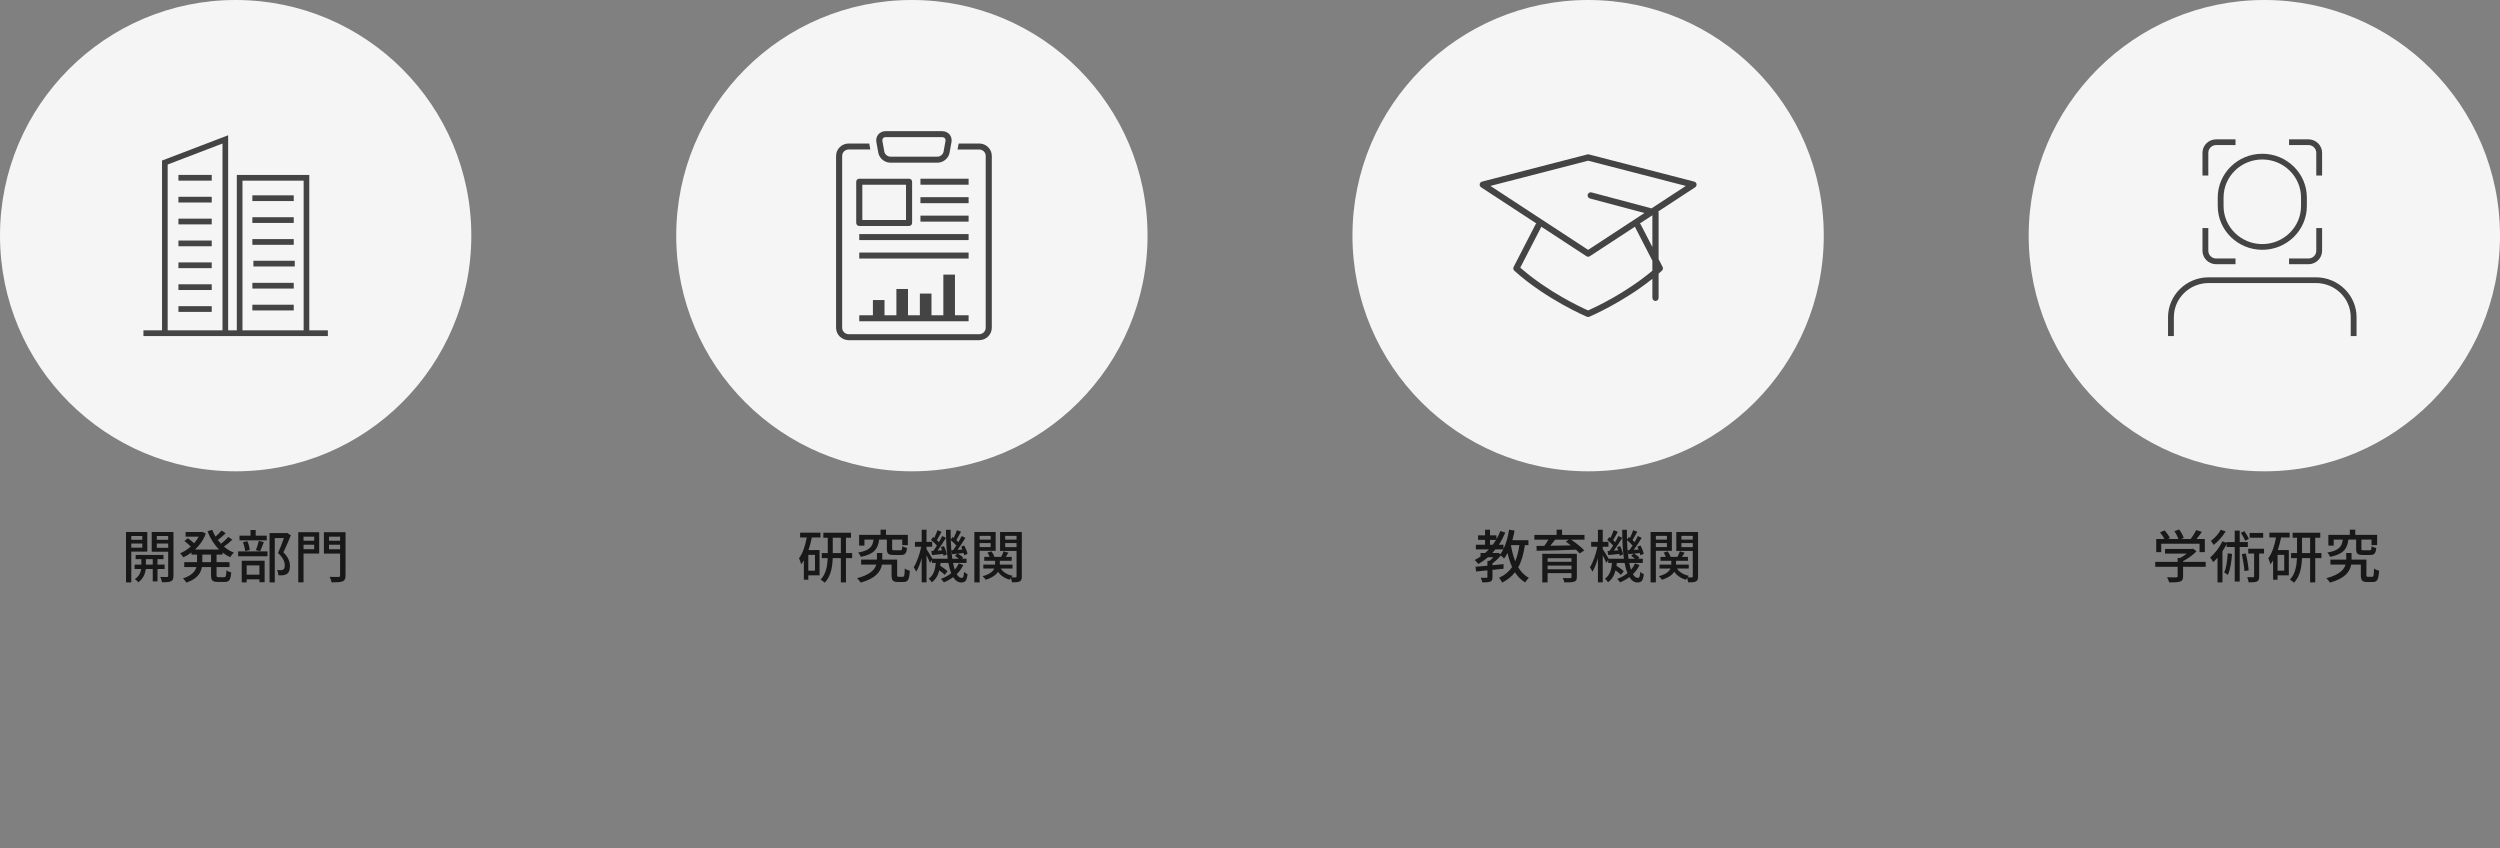 <svg width="610" height="207" viewBox="0 0 610 207" fill="none" xmlns="http://www.w3.org/2000/svg">
<rect x="0" y="0" width="610" height="207" fill="#808080" stroke="none"/>
<circle cx="57.5" cy="57.5" r="57.5" fill="#F5F5F5"/>
<g clip-path="url(#clip0_192_896)">
<path d="M75.467 80.603V42.678H57.784V80.603H55.669V33L39.533 39.174V80.603H35V82H80V80.603H75.469H75.467ZM59.164 44.075H74.088V80.603H59.164V44.075ZM40.912 40.141L54.289 35.023V80.605H40.912V40.141Z" fill="#444444"/>
<path d="M51.662 74.705H43.537V76.102H51.662V74.705Z" fill="#444444"/>
<path d="M51.662 42.678H43.537V44.075H51.662V42.678Z" fill="#444444"/>
<path d="M51.662 48.016H43.537V49.413H51.662V48.016Z" fill="#444444"/>
<path d="M51.662 53.352H43.537V54.749H51.662V53.352Z" fill="#444444"/>
<path d="M51.662 58.691H43.537V60.089H51.662V58.691Z" fill="#444444"/>
<path d="M51.662 64.029H43.537V65.427H51.662V64.029Z" fill="#444444"/>
<path d="M51.662 69.367H43.537V70.764H51.662V69.367Z" fill="#444444"/>
<path d="M71.673 47.66H61.578V49.057H71.673V47.66Z" fill="#444444"/>
<path d="M71.673 53H61.578V54.397H71.673V53Z" fill="#444444"/>
<path d="M71.673 58.338H61.578V59.735H71.673V58.338Z" fill="#444444"/>
<path d="M71.922 63.625H61.827V65.022H71.922V63.625Z" fill="#444444"/>
<path d="M71.673 69.012H61.578V70.409H71.673V69.012Z" fill="#444444"/>
<path d="M71.673 74.35H61.578V75.747H71.673V74.35Z" fill="#444444"/>
</g>
<path d="M34.722 130.78H32.034V131.718H34.722V130.78ZM32.034 133.636H34.722V132.614H32.034V133.636ZM35.94 134.588H32.034V142.106H30.746V129.814H35.94V134.588ZM35.604 137.766H37.27V136.436H35.604V137.766ZM40.168 138.844H38.432V141.854H37.27V138.844H35.576C35.464 139.782 35.016 141.21 33.742 142.064C33.56 141.826 33.168 141.476 32.902 141.294C33.938 140.664 34.33 139.614 34.442 138.844H32.846V137.766H34.484V136.436H33.098V135.4H39.888V136.436H38.432V137.766H40.168V138.844ZM38.264 133.664H41.036V132.614H38.264V133.664ZM41.036 130.78H38.264V131.718H41.036V130.78ZM42.324 129.814V140.51C42.324 141.224 42.184 141.602 41.722 141.826C41.274 142.036 40.574 142.078 39.524 142.064C39.482 141.714 39.3 141.126 39.104 140.776C39.818 140.79 40.532 140.79 40.756 140.79C40.966 140.776 41.036 140.706 41.036 140.496V134.616H37.018V129.814H42.324ZM51.494 137.164V135.316H49.366V137.066V137.164H51.494ZM54.294 135.316H52.838V137.164H56.002V138.368H52.838V140.286C52.838 140.762 52.908 140.832 53.356 140.832H54.714C55.12 140.832 55.19 140.552 55.246 139.166C55.54 139.376 56.058 139.6 56.408 139.67C56.296 141.476 55.932 141.994 54.84 141.994H53.132C51.816 141.994 51.494 141.616 51.494 140.286V138.368H49.268C49.002 139.852 48.12 141.252 45.474 142.162C45.32 141.868 44.914 141.364 44.648 141.14C46.804 140.426 47.63 139.418 47.924 138.368H44.956V137.164H48.078V137.052V135.316H46.72V134.812C46.09 135.274 45.418 135.68 44.732 135.988C44.578 135.694 44.2 135.232 43.948 135.008C44.858 134.63 45.754 134.056 46.552 133.356C46.16 132.936 45.516 132.404 45.012 132.012L45.824 131.326C46.328 131.662 46.958 132.152 47.364 132.544C47.798 132.054 48.176 131.508 48.484 130.948H45.292V129.814H49.114L49.352 129.772L50.206 130.178C49.66 131.746 48.722 133.048 47.602 134.084H53.468C52.25 132.88 51.284 131.34 50.626 129.618L51.774 129.282C51.998 129.856 52.264 130.402 52.586 130.934C53.132 130.458 53.72 129.884 54.084 129.436L55.064 130.122C54.462 130.696 53.748 131.312 53.146 131.76C53.384 132.082 53.65 132.39 53.916 132.684C54.56 132.18 55.274 131.522 55.722 131.018L56.688 131.69C56.072 132.278 55.302 132.894 54.644 133.37C55.372 133.986 56.184 134.49 57.066 134.84C56.772 135.092 56.366 135.61 56.17 135.96C55.498 135.652 54.868 135.274 54.294 134.812V135.316ZM65.088 130.71V131.844H58.438V130.71H61.126V129.324H62.386V130.71H65.088ZM63.478 134.49L62.442 134.224C62.694 133.622 62.988 132.642 63.142 131.984L64.374 132.264C64.066 133.048 63.758 133.916 63.478 134.49ZM60.972 134.196L59.824 134.462C59.768 133.874 59.544 132.964 59.278 132.292L60.356 132.054C60.664 132.712 60.888 133.622 60.972 134.196ZM63.296 137.962H60.188V140.216H63.296V137.962ZM58.984 142.106V136.814H64.57V142.05H63.296V141.35H60.188V142.106H58.984ZM58.102 135.736V134.546H65.27V135.736H58.102ZM70.002 130.01L70.968 130.612C70.422 131.942 69.75 133.552 69.148 134.77C70.436 136.044 70.744 137.136 70.744 138.088C70.744 139.026 70.534 139.684 70.03 140.02C69.764 140.202 69.456 140.3 69.092 140.356C68.77 140.398 68.336 140.384 67.944 140.384C67.93 140.006 67.804 139.46 67.594 139.096C67.958 139.124 68.294 139.138 68.546 139.124C68.77 139.11 68.952 139.068 69.106 138.97C69.386 138.802 69.484 138.438 69.484 137.934C69.484 137.122 69.12 136.1 67.832 134.938C68.336 133.846 68.882 132.376 69.274 131.284H67.048V142.106H65.774V130.066H69.792L70.002 130.01ZM76.666 130.948H74.062V131.942H76.666V130.948ZM74.062 134H76.666V132.908H74.062V134ZM77.884 129.856V135.064H74.062V142.092H72.774V129.856H77.884ZM80.278 134.028H82.98V132.908H80.278V134.028ZM82.98 130.948H80.278V131.942H82.98V130.948ZM84.31 129.856V140.426C84.31 141.238 84.128 141.63 83.596 141.854C83.05 142.064 82.196 142.092 80.894 142.092C80.852 141.728 80.628 141.112 80.432 140.748C81.356 140.79 82.336 140.776 82.616 140.776C82.896 140.762 82.98 140.678 82.98 140.426V135.078H79.032V129.856H84.31Z" fill="#181818"/>
<circle cx="222.5" cy="57.5" r="57.5" fill="#F5F5F5"/>
<g clip-path="url(#clip1_192_896)">
<path d="M238.92 35.016H233.905L233.641 36.48H238.922C239.8 36.48 240.513 37.18 240.513 38.042V79.977C240.513 80.839 239.8 81.54 238.922 81.54H207.08C206.203 81.54 205.49 80.839 205.49 79.977V38.04C205.49 37.178 206.203 36.477 207.08 36.477H212.361L212.097 35.014H207.08C205.382 35.016 204 36.371 204 38.04V79.975C204 81.643 205.382 83.001 207.08 83.001H238.92C240.618 83.001 242 81.643 242 79.975V38.04C242 36.371 240.618 35.014 238.92 35.014V35.016Z" fill="#444444"/>
<path d="M214.309 37.28C214.555 38.631 215.84 39.691 217.236 39.691H228.762C230.16 39.691 231.446 38.633 231.689 37.28L232.161 34.668C232.285 33.981 232.111 33.297 231.68 32.794C231.249 32.292 230.596 32.002 229.885 32.002H216.109C215.398 32.002 214.745 32.29 214.314 32.794C213.885 33.299 213.709 33.981 213.833 34.668L214.305 37.28H214.309ZM215.46 33.733C215.609 33.56 215.84 33.463 216.113 33.463H229.89C230.163 33.463 230.394 33.558 230.543 33.731C230.692 33.905 230.747 34.145 230.699 34.409L230.227 37.021C230.112 37.663 229.429 38.223 228.767 38.223H217.241C216.578 38.223 215.895 37.66 215.781 37.021L215.309 34.409C215.261 34.145 215.316 33.905 215.464 33.731L215.46 33.733Z" fill="#444444"/>
<path d="M236.339 76.925H233.011V67.004H230.178V76.925H227.281V71.633H224.449V76.925H221.552V70.512H218.719V76.925H215.822V73.214H212.989V76.925H209.661V78.388H236.339V76.925Z" fill="#444444"/>
<path d="M221.81 55.136C222.221 55.136 222.555 54.807 222.555 54.404V44.337C222.555 43.934 222.221 43.605 221.81 43.605H209.661C209.251 43.605 208.916 43.934 208.916 44.337V54.404C208.916 54.807 209.251 55.136 209.661 55.136H221.81ZM210.406 45.071H221.065V53.675H210.406V45.071Z" fill="#444444"/>
<path d="M236.339 43.607H224.591V45.071H236.339V43.607Z" fill="#444444"/>
<path d="M236.339 48.111H224.591V49.575H236.339V48.111Z" fill="#444444"/>
<path d="M236.339 52.613H224.591V54.077H236.339V52.613Z" fill="#444444"/>
<path d="M236.339 57.117H209.661V58.581H236.339V57.117Z" fill="#444444"/>
<path d="M236.339 61.621H209.661V63.085H236.339V61.621Z" fill="#444444"/>
</g>
<path d="M198.854 139.236V135.386H197.23V139.236H198.854ZM195.228 131.144V129.968H200.184V131.144H198.084C197.874 132.208 197.608 133.244 197.272 134.224H199.974V140.384H197.23V141.462H196.138V136.73C195.928 137.08 195.718 137.402 195.48 137.696C195.41 137.36 195.144 136.576 194.962 136.226C195.886 134.98 196.488 133.132 196.852 131.144H195.228ZM203.194 134.952H205.168V131.2H203.194V134.952ZM207.926 134.952V136.184H206.414V142.106H205.168V136.184H203.18C203.11 138.284 202.746 140.608 201.234 142.176C201.01 141.966 200.534 141.588 200.24 141.42C201.57 140.034 201.892 137.976 201.962 136.184H200.52V134.952H201.976V131.2H200.898V129.982H207.646V131.2H206.414V134.952H207.926ZM216.396 131.662H214.506C214.212 133.888 213.372 135.19 210.054 135.876C209.942 135.568 209.634 135.064 209.368 134.826C212.252 134.322 212.91 133.356 213.148 131.662H210.922V133.132H209.62V130.5H214.856V129.24H216.186V130.5H221.52V133.006H220.148V131.662H217.684V133.86C217.684 134.224 217.754 134.266 218.216 134.266H219.686C220.05 134.266 220.12 134.14 220.162 133.258C220.428 133.454 220.96 133.65 221.31 133.706C221.17 135.064 220.82 135.414 219.84 135.414H218.048C216.704 135.414 216.396 135.064 216.396 133.874V131.662ZM219.308 140.734H220.302C220.652 140.734 220.708 140.496 220.764 138.704C221.044 138.942 221.632 139.166 221.996 139.264C221.87 141.448 221.52 142.008 220.456 142.008H219.098C217.894 142.008 217.544 141.63 217.544 140.286V137.766H215.192C214.898 139.404 213.764 141.126 210.012 142.148C209.816 141.84 209.438 141.364 209.13 141.084C212.364 140.23 213.47 138.956 213.82 137.766H210.124V136.548H213.974V134.938H215.276V136.548H218.902V140.272C218.902 140.678 218.972 140.734 219.308 140.734ZM227.232 134.448L227.708 134.42C228.002 134.042 228.296 133.594 228.604 133.118C228.254 132.684 227.666 132.138 227.162 131.746L227.68 131.032C227.778 131.102 227.862 131.172 227.96 131.256C228.254 130.654 228.548 129.912 228.744 129.366L229.738 129.758C229.36 130.444 228.954 131.228 228.604 131.788C228.786 131.956 228.954 132.138 229.094 132.292C229.402 131.76 229.682 131.242 229.892 130.794L230.816 131.228C230.214 132.236 229.458 133.426 228.772 134.35L229.85 134.28C229.766 134.014 229.654 133.748 229.556 133.51L230.312 133.244C230.648 133.888 230.956 134.756 231.026 135.288L230.214 135.624C230.2 135.484 230.158 135.33 230.116 135.162C229.15 135.274 228.24 135.372 227.414 135.442L227.232 134.448ZM232.132 134.266L232.566 134.238C232.818 133.916 233.084 133.524 233.35 133.118C233.014 132.712 232.482 132.194 231.992 131.802C232.034 133.482 232.16 135.008 232.356 136.324H233.938C233.658 136.086 233.308 135.82 233 135.638L233.588 135.092L232.328 135.232L232.132 134.266ZM233.952 137.472L235.044 137.878C234.638 138.718 234.106 139.446 233.434 140.09C233.784 140.692 234.19 141.014 234.638 141.014C235.016 141.014 235.156 140.706 235.226 139.53C235.45 139.768 235.842 139.992 236.094 140.104C235.898 141.672 235.534 142.12 234.554 142.12C233.742 142.12 233.098 141.644 232.58 140.818C231.894 141.322 231.138 141.756 230.298 142.092C230.144 141.868 229.836 141.462 229.598 141.252C230.55 140.902 231.39 140.44 232.104 139.852C231.81 139.152 231.586 138.312 231.404 137.36H229.5C229.472 137.598 229.444 137.822 229.416 138.046C230.074 138.466 230.816 138.984 231.208 139.362L230.522 140.258C230.228 139.964 229.71 139.544 229.192 139.166C228.898 140.342 228.352 141.35 227.358 142.078C227.19 141.812 226.868 141.392 226.588 141.224C227.834 140.356 228.198 138.9 228.338 137.36H227.4V136.66L226.924 137.332C226.756 136.898 226.406 136.142 226.07 135.484V142.092H224.894V136.198C224.516 137.486 224.054 138.704 223.55 139.502C223.41 139.166 223.13 138.676 222.948 138.41C223.704 137.248 224.418 135.176 224.782 133.398H223.242V132.208H224.894V129.254H226.07V132.208H227.456V133.398H226.07V134C226.42 134.504 227.232 135.834 227.512 136.324H231.236C230.942 134.28 230.83 131.858 230.816 129.268H231.964C231.95 130.08 231.964 130.878 231.978 131.648L232.426 131.032C232.524 131.102 232.608 131.172 232.706 131.242C233 130.668 233.308 129.912 233.49 129.366L234.498 129.744C234.106 130.43 233.686 131.214 233.35 131.774C233.532 131.956 233.714 132.124 233.84 132.292C234.148 131.76 234.428 131.242 234.638 130.794L235.562 131.228C234.988 132.18 234.274 133.3 233.63 134.168L234.82 134.084C234.722 133.846 234.624 133.608 234.512 133.398L235.268 133.09C235.632 133.748 235.982 134.588 236.066 135.134L235.268 135.498C235.24 135.33 235.184 135.134 235.128 134.938C234.638 134.994 234.162 135.036 233.714 135.092C234.176 135.358 234.736 135.75 235.016 136.044L234.722 136.324H235.842V137.36H232.538C232.664 137.976 232.804 138.536 232.972 139.012C233.378 138.536 233.7 138.018 233.952 137.472ZM241.722 130.752H239.034V131.662H241.722V130.752ZM239.034 133.482H241.722V132.516H239.034V133.482ZM242.94 134.392H239.034V142.106H237.746V129.814H242.94V134.392ZM245.264 133.496H248.036V132.516H245.264V133.496ZM248.036 130.752H245.264V131.662H248.036V130.752ZM249.324 129.814V140.636C249.324 141.294 249.212 141.658 248.792 141.868C248.414 142.078 247.798 142.092 246.93 142.092C246.888 141.812 246.762 141.364 246.636 141.028C246.524 141.182 246.44 141.322 246.37 141.448C245.096 141.098 244.144 140.426 243.514 139.502C243.066 140.23 242.184 140.93 240.518 141.462C240.364 141.21 240.014 140.818 239.748 140.594C241.54 140.118 242.296 139.404 242.604 138.718H239.93V137.766H242.8V136.828H240.154V135.876H241.47C241.344 135.54 241.134 135.148 240.924 134.84L241.918 134.532C242.226 134.952 242.52 135.484 242.632 135.876H244.298C244.508 135.456 244.76 134.91 244.886 134.518L246.062 134.868C245.852 135.218 245.614 135.568 245.404 135.876H246.86V136.828H243.962V137.766H247.056V138.718H244.186C244.76 139.6 245.754 140.23 247.084 140.496C246.972 140.594 246.86 140.734 246.748 140.874C247.21 140.888 247.658 140.888 247.812 140.888C247.98 140.888 248.036 140.818 248.036 140.636V134.42H244.018V129.814H249.324Z" fill="#181818"/>
<circle cx="387.5" cy="57.5" r="57.5" fill="#F5F5F5"/>
<path d="M413.955 44.931C413.906 44.632 413.686 44.389 413.394 44.314L387.69 37.679C387.566 37.646 387.437 37.646 387.314 37.679L361.607 44.314C361.315 44.389 361.095 44.632 361.046 44.931C360.997 45.23 361.128 45.531 361.383 45.696L374.882 54.53C374.789 54.598 374.707 54.685 374.651 54.796L369.325 65.127C369.166 65.438 369.234 65.817 369.491 66.05C377.254 73.069 387.108 77.245 387.208 77.288C387.302 77.328 387.4 77.347 387.5 77.347C387.601 77.347 387.699 77.328 387.793 77.288C387.881 77.25 395.91 73.848 403.18 68.028V72.671C403.18 73.092 403.521 73.436 403.939 73.436C404.358 73.436 404.699 73.092 404.699 72.671V66.766C404.972 66.53 405.241 66.293 405.51 66.05C405.767 65.817 405.837 65.438 405.676 65.127L404.699 63.229V51.895C404.699 51.785 404.673 51.676 404.629 51.58L413.618 45.696C413.871 45.531 414.004 45.23 413.955 44.931ZM387.5 75.748C385.865 75.023 377.691 71.246 370.947 65.304L375.999 55.502C376.032 55.438 376.05 55.373 376.065 55.307L387.087 62.521C387.213 62.603 387.356 62.643 387.5 62.643C387.645 62.643 387.788 62.603 387.914 62.521L398.936 55.307C398.95 55.373 398.969 55.438 399.002 55.502L403.178 63.606V66.055C396.621 71.564 389.064 75.056 387.498 75.748H387.5ZM403.18 60.284L400.353 54.796C400.296 54.685 400.215 54.598 400.121 54.53L403.18 52.529V60.284ZM402.965 50.845L388.33 46.946C387.923 46.838 387.51 47.083 387.402 47.49C387.295 47.9 387.538 48.316 387.942 48.425L401.247 51.971L387.503 60.967L363.661 45.364L387.5 39.212L411.34 45.364L402.965 50.845Z" fill="#444444"/>
<path d="M370.728 133.02H368.67C368.908 134.434 369.244 135.764 369.72 136.94C370.196 135.82 370.518 134.518 370.728 133.02ZM365.338 134.938L365.562 134.868L366.066 135.246C366.332 134.896 366.57 134.49 366.794 134.056H364.876C364.638 134.364 364.386 134.658 364.12 134.938H365.338ZM363.56 132.922H364.232C364.512 132.544 364.778 132.152 365.03 131.732H363.56V132.922ZM372.94 133.02H372.072C371.75 135.176 371.26 136.968 370.448 138.424C371.12 139.53 371.974 140.426 373.052 140.986C372.758 141.238 372.338 141.756 372.142 142.106C371.12 141.504 370.308 140.664 369.65 139.642C368.852 140.664 367.844 141.49 366.542 142.148C366.402 141.854 366.024 141.238 365.772 140.972C367.158 140.342 368.194 139.474 368.95 138.354C368.488 137.332 368.124 136.184 367.83 134.938C367.578 135.428 367.298 135.89 367.004 136.282C366.85 136.1 366.486 135.778 366.192 135.54C365.632 136.24 364.862 136.94 364.162 137.472V137.906L366.864 137.654V138.774C365.968 138.872 365.058 138.956 364.162 139.054V140.804C364.162 141.406 364.064 141.728 363.616 141.91C363.196 142.078 362.58 142.106 361.684 142.106C361.642 141.77 361.46 141.28 361.306 140.972C361.936 140.986 362.524 140.986 362.706 140.986C362.888 140.986 362.93 140.93 362.93 140.776V139.166C361.908 139.278 360.956 139.362 360.172 139.446L360.018 138.284C360.83 138.214 361.838 138.13 362.93 138.032V136.856H363.434C363.756 136.604 364.092 136.282 364.386 135.974H363.042C362.314 136.604 361.53 137.15 360.704 137.626C360.55 137.36 360.074 136.87 359.822 136.632C360.326 136.38 360.802 136.1 361.25 135.792V134.938H362.356C362.678 134.658 362.986 134.364 363.28 134.056H360.116V132.922H362.356V131.732H360.648V130.626H362.356V129.254H363.56V130.626H365.128V131.564C365.492 130.934 365.814 130.276 366.08 129.576L367.284 129.926C366.85 131.004 366.318 132.012 365.716 132.922H366.85V133.944C367.494 132.614 367.956 130.948 368.222 129.24L369.552 129.464C369.412 130.262 369.23 131.046 369.02 131.802H372.94V133.02ZM377.616 138.9H383.44V138.004H377.616V138.9ZM383.44 136.198H377.616V137.08H383.44V136.198ZM384.756 135.12V140.804C384.756 141.448 384.588 141.77 384.098 141.924C383.594 142.092 382.838 142.106 381.718 142.106C381.648 141.784 381.48 141.336 381.312 141.042C382.068 141.084 382.908 141.07 383.118 141.056C383.37 141.056 383.44 140.986 383.44 140.79V139.838H377.616V142.106H376.314V135.12H384.756ZM382.81 131.676H379.464C379.086 132.18 378.666 132.698 378.274 133.16C379.828 133.146 381.564 133.104 383.3 133.076C382.88 132.74 382.46 132.432 382.068 132.152L382.81 131.676ZM386.618 130.528V131.676H383.356C384.504 132.46 385.862 133.51 386.562 134.294L385.442 135.05C385.218 134.784 384.91 134.462 384.546 134.126C381.06 134.266 377.378 134.364 374.942 134.392L374.9 133.202C375.474 133.202 376.118 133.188 376.818 133.188C377.168 132.712 377.532 132.166 377.812 131.676H374.382V130.528H379.814V129.24H381.144V130.528H386.618ZM392.232 134.448L392.708 134.42C393.002 134.042 393.296 133.594 393.604 133.118C393.254 132.684 392.666 132.138 392.162 131.746L392.68 131.032C392.778 131.102 392.862 131.172 392.96 131.256C393.254 130.654 393.548 129.912 393.744 129.366L394.738 129.758C394.36 130.444 393.954 131.228 393.604 131.788C393.786 131.956 393.954 132.138 394.094 132.292C394.402 131.76 394.682 131.242 394.892 130.794L395.816 131.228C395.214 132.236 394.458 133.426 393.772 134.35L394.85 134.28C394.766 134.014 394.654 133.748 394.556 133.51L395.312 133.244C395.648 133.888 395.956 134.756 396.026 135.288L395.214 135.624C395.2 135.484 395.158 135.33 395.116 135.162C394.15 135.274 393.24 135.372 392.414 135.442L392.232 134.448ZM397.132 134.266L397.566 134.238C397.818 133.916 398.084 133.524 398.35 133.118C398.014 132.712 397.482 132.194 396.992 131.802C397.034 133.482 397.16 135.008 397.356 136.324H398.938C398.658 136.086 398.308 135.82 398 135.638L398.588 135.092L397.328 135.232L397.132 134.266ZM398.952 137.472L400.044 137.878C399.638 138.718 399.106 139.446 398.434 140.09C398.784 140.692 399.19 141.014 399.638 141.014C400.016 141.014 400.156 140.706 400.226 139.53C400.45 139.768 400.842 139.992 401.094 140.104C400.898 141.672 400.534 142.12 399.554 142.12C398.742 142.12 398.098 141.644 397.58 140.818C396.894 141.322 396.138 141.756 395.298 142.092C395.144 141.868 394.836 141.462 394.598 141.252C395.55 140.902 396.39 140.44 397.104 139.852C396.81 139.152 396.586 138.312 396.404 137.36H394.5C394.472 137.598 394.444 137.822 394.416 138.046C395.074 138.466 395.816 138.984 396.208 139.362L395.522 140.258C395.228 139.964 394.71 139.544 394.192 139.166C393.898 140.342 393.352 141.35 392.358 142.078C392.19 141.812 391.868 141.392 391.588 141.224C392.834 140.356 393.198 138.9 393.338 137.36H392.4V136.66L391.924 137.332C391.756 136.898 391.406 136.142 391.07 135.484V142.092H389.894V136.198C389.516 137.486 389.054 138.704 388.55 139.502C388.41 139.166 388.13 138.676 387.948 138.41C388.704 137.248 389.418 135.176 389.782 133.398H388.242V132.208H389.894V129.254H391.07V132.208H392.456V133.398H391.07V134C391.42 134.504 392.232 135.834 392.512 136.324H396.236C395.942 134.28 395.83 131.858 395.816 129.268H396.964C396.95 130.08 396.964 130.878 396.978 131.648L397.426 131.032C397.524 131.102 397.608 131.172 397.706 131.242C398 130.668 398.308 129.912 398.49 129.366L399.498 129.744C399.106 130.43 398.686 131.214 398.35 131.774C398.532 131.956 398.714 132.124 398.84 132.292C399.148 131.76 399.428 131.242 399.638 130.794L400.562 131.228C399.988 132.18 399.274 133.3 398.63 134.168L399.82 134.084C399.722 133.846 399.624 133.608 399.512 133.398L400.268 133.09C400.632 133.748 400.982 134.588 401.066 135.134L400.268 135.498C400.24 135.33 400.184 135.134 400.128 134.938C399.638 134.994 399.162 135.036 398.714 135.092C399.176 135.358 399.736 135.75 400.016 136.044L399.722 136.324H400.842V137.36H397.538C397.664 137.976 397.804 138.536 397.972 139.012C398.378 138.536 398.7 138.018 398.952 137.472ZM406.722 130.752H404.034V131.662H406.722V130.752ZM404.034 133.482H406.722V132.516H404.034V133.482ZM407.94 134.392H404.034V142.106H402.746V129.814H407.94V134.392ZM410.264 133.496H413.036V132.516H410.264V133.496ZM413.036 130.752H410.264V131.662H413.036V130.752ZM414.324 129.814V140.636C414.324 141.294 414.212 141.658 413.792 141.868C413.414 142.078 412.798 142.092 411.93 142.092C411.888 141.812 411.762 141.364 411.636 141.028C411.524 141.182 411.44 141.322 411.37 141.448C410.096 141.098 409.144 140.426 408.514 139.502C408.066 140.23 407.184 140.93 405.518 141.462C405.364 141.21 405.014 140.818 404.748 140.594C406.54 140.118 407.296 139.404 407.604 138.718H404.93V137.766H407.8V136.828H405.154V135.876H406.47C406.344 135.54 406.134 135.148 405.924 134.84L406.918 134.532C407.226 134.952 407.52 135.484 407.632 135.876H409.298C409.508 135.456 409.76 134.91 409.886 134.518L411.062 134.868C410.852 135.218 410.614 135.568 410.404 135.876H411.86V136.828H408.962V137.766H412.056V138.718H409.186C409.76 139.6 410.754 140.23 412.084 140.496C411.972 140.594 411.86 140.734 411.748 140.874C412.21 140.888 412.658 140.888 412.812 140.888C412.98 140.888 413.036 140.818 413.036 140.636V134.42H409.018V129.814H414.324Z" fill="#181818"/>
<path d="M610 57.5C610 89.256 584.256 115 552.5 115C520.744 115 495 89.256 495 57.5C495 25.744 520.744 0 552.5 0C584.256 0 610 25.744 610 57.5Z" fill="#F5F5F5"/>
<path d="M527.338 132.67V134.728H526.12V131.522H528.136C527.884 131.018 527.45 130.388 527.044 129.912L528.164 129.408C528.668 129.968 529.228 130.752 529.466 131.284L528.962 131.522H531.552C531.356 130.962 530.95 130.192 530.572 129.604L531.706 129.184C532.182 129.814 532.658 130.696 532.84 131.256L532.154 131.522H534.52C535.01 130.878 535.556 129.996 535.878 129.338L537.25 129.772C536.844 130.374 536.382 130.99 535.948 131.522H537.978V134.728H536.69V132.67H527.338ZM538.188 137.094V138.298H532.672V140.636C532.672 141.35 532.49 141.714 531.916 141.91C531.342 142.092 530.516 142.106 529.298 142.106C529.2 141.742 528.948 141.21 528.752 140.846C529.732 140.888 530.712 140.888 530.992 140.874C531.272 140.86 531.342 140.804 531.342 140.594V138.298H525.882V137.094H531.342V136.128H532C532.546 135.834 533.106 135.456 533.582 135.078H528.262V133.944H534.828L535.108 133.874L535.948 134.504C535.108 135.4 533.876 136.296 532.672 136.912V137.094H538.188ZM552.216 130.038V131.2H548.912V130.038H552.216ZM548.716 131.494L547.806 131.928C547.638 131.41 547.176 130.598 546.77 129.996L547.624 129.604C548.058 130.192 548.52 130.976 548.716 131.494ZM541.87 129.254L543.06 129.674C542.346 130.85 541.212 132.138 540.162 132.964C539.994 132.698 539.658 132.236 539.462 131.984C540.386 131.298 541.394 130.178 541.87 129.254ZM543.564 135.008L544.628 135.148C544.474 137.108 544.194 139.012 543.592 140.286C543.424 140.118 542.948 139.81 542.71 139.67C543.242 138.522 543.452 136.758 543.564 135.008ZM548.478 133.468H546.49V141.896H545.272V133.468H543.298V132.726C543.004 133.328 542.654 133.93 542.276 134.504V142.106H541.072V136.086C540.722 136.478 540.372 136.856 540.008 137.164C539.882 136.912 539.504 136.282 539.28 136.002C540.428 135.064 541.562 133.594 542.234 132.096L543.298 132.446V132.264H545.272V129.464H546.49V132.264H548.478V133.468ZM547.008 135.218L547.974 135.036C548.31 136.352 548.59 138.018 548.674 139.166L547.652 139.348C547.582 138.242 547.288 136.52 547.008 135.218ZM552.426 133.888V135.064H551.236V140.636C551.236 141.28 551.138 141.658 550.704 141.882C550.27 142.078 549.626 142.092 548.674 142.092C548.632 141.742 548.464 141.21 548.31 140.832C548.968 140.86 549.57 140.86 549.766 140.846C549.948 140.846 550.004 140.79 550.004 140.608V135.064H548.576V133.888H552.426ZM557.354 139.236V135.386H555.73V139.236H557.354ZM553.728 131.144V129.968H558.684V131.144H556.584C556.374 132.208 556.108 133.244 555.772 134.224H558.474V140.384H555.73V141.462H554.638V136.73C554.428 137.08 554.218 137.402 553.98 137.696C553.924 137.36 553.658 136.576 553.462 136.226C554.386 134.98 554.988 133.132 555.352 131.144H553.728ZM561.694 134.952H563.668V131.2H561.694V134.952ZM566.426 134.952V136.184H564.914V142.106H563.668V136.184H561.68C561.61 138.284 561.246 140.608 559.734 142.176C559.51 141.966 559.034 141.588 558.74 141.42C560.07 140.034 560.392 137.976 560.462 136.184H559.02V134.952H560.476V131.2H559.398V129.982H566.146V131.2H564.914V134.952H566.426ZM574.896 131.662H573.006C572.712 133.888 571.872 135.19 568.554 135.876C568.442 135.568 568.134 135.064 567.868 134.826C570.752 134.322 571.41 133.356 571.648 131.662H569.422V133.132H568.12V130.5H573.356V129.24H574.686V130.5H580.02V133.006H578.648V131.662H576.184V133.86C576.184 134.224 576.254 134.266 576.716 134.266H578.186C578.55 134.266 578.62 134.14 578.662 133.258C578.928 133.454 579.46 133.65 579.81 133.706C579.67 135.064 579.32 135.414 578.34 135.414H576.548C575.204 135.414 574.896 135.064 574.896 133.874V131.662ZM577.808 140.734H578.802C579.152 140.734 579.208 140.496 579.264 138.704C579.544 138.942 580.132 139.166 580.496 139.264C580.37 141.448 580.02 142.008 578.956 142.008H577.598C576.394 142.008 576.044 141.63 576.044 140.286V137.766H573.692C573.398 139.404 572.264 141.126 568.512 142.148C568.316 141.84 567.938 141.364 567.63 141.084C570.864 140.23 571.97 138.956 572.32 137.766H568.624V136.548H572.474V134.938H573.776V136.548H577.402V140.272C577.402 140.678 577.472 140.734 577.808 140.734Z" fill="#181818"/>
<g clip-path="url(#clip2_192_896)">
<path d="M541.127 48.191V50.278C541.127 56.165 546.004 60.953 552 60.953C557.995 60.953 562.872 56.165 562.872 50.278V48.191C562.872 42.304 557.995 37.516 552 37.516C546.004 37.516 541.127 42.304 541.127 48.191ZM552 38.913C557.209 38.913 561.449 43.076 561.449 48.191V50.278C561.449 55.393 557.209 59.556 552 59.556C546.79 59.556 542.55 55.393 542.55 50.278V48.191C542.55 43.076 546.79 38.913 552 38.913Z" fill="#444444"/>
<path d="M565.091 67.666H538.909C533.445 67.666 529 72.031 529 77.395V82H530.423V77.395C530.423 72.8 534.229 69.064 538.909 69.064H565.091C569.771 69.064 573.577 72.8 573.577 77.395V82H575V77.395C575 72.031 570.555 67.666 565.091 67.666Z" fill="#444444"/>
<path d="M538.828 37.279C538.828 36.242 539.688 35.398 540.744 35.398H545.467V34H540.744C538.902 34 537.404 35.471 537.404 37.279V42.822H538.828V37.279Z" fill="#444444"/>
<path d="M565.17 37.279V42.822H566.593V37.279C566.593 35.471 565.095 34 563.254 34H558.53V35.398H563.254C564.311 35.398 565.17 36.242 565.17 37.279Z" fill="#444444"/>
<path d="M540.744 64.47H545.467V63.073H540.744C539.688 63.073 538.828 62.23 538.828 61.191V55.648H537.404V61.191C537.404 62.999 538.902 64.47 540.744 64.47Z" fill="#444444"/>
<path d="M565.17 61.191C565.17 62.23 564.311 63.073 563.254 63.073H558.53V64.47H563.254C565.095 64.47 566.593 62.999 566.593 61.191V55.648H565.17V61.191Z" fill="#444444"/>
</g>
<defs>
<clipPath id="clip0_192_896">
<rect width="45" height="49" fill="white" transform="translate(35 33)"/>
</clipPath>
<clipPath id="clip1_192_896">
<rect width="38" height="51" fill="white" transform="translate(204 32)"/>
</clipPath>
<clipPath id="clip2_192_896">
<rect width="46" height="48" fill="white" transform="translate(529 34)"/>
</clipPath>
</defs>
</svg>
